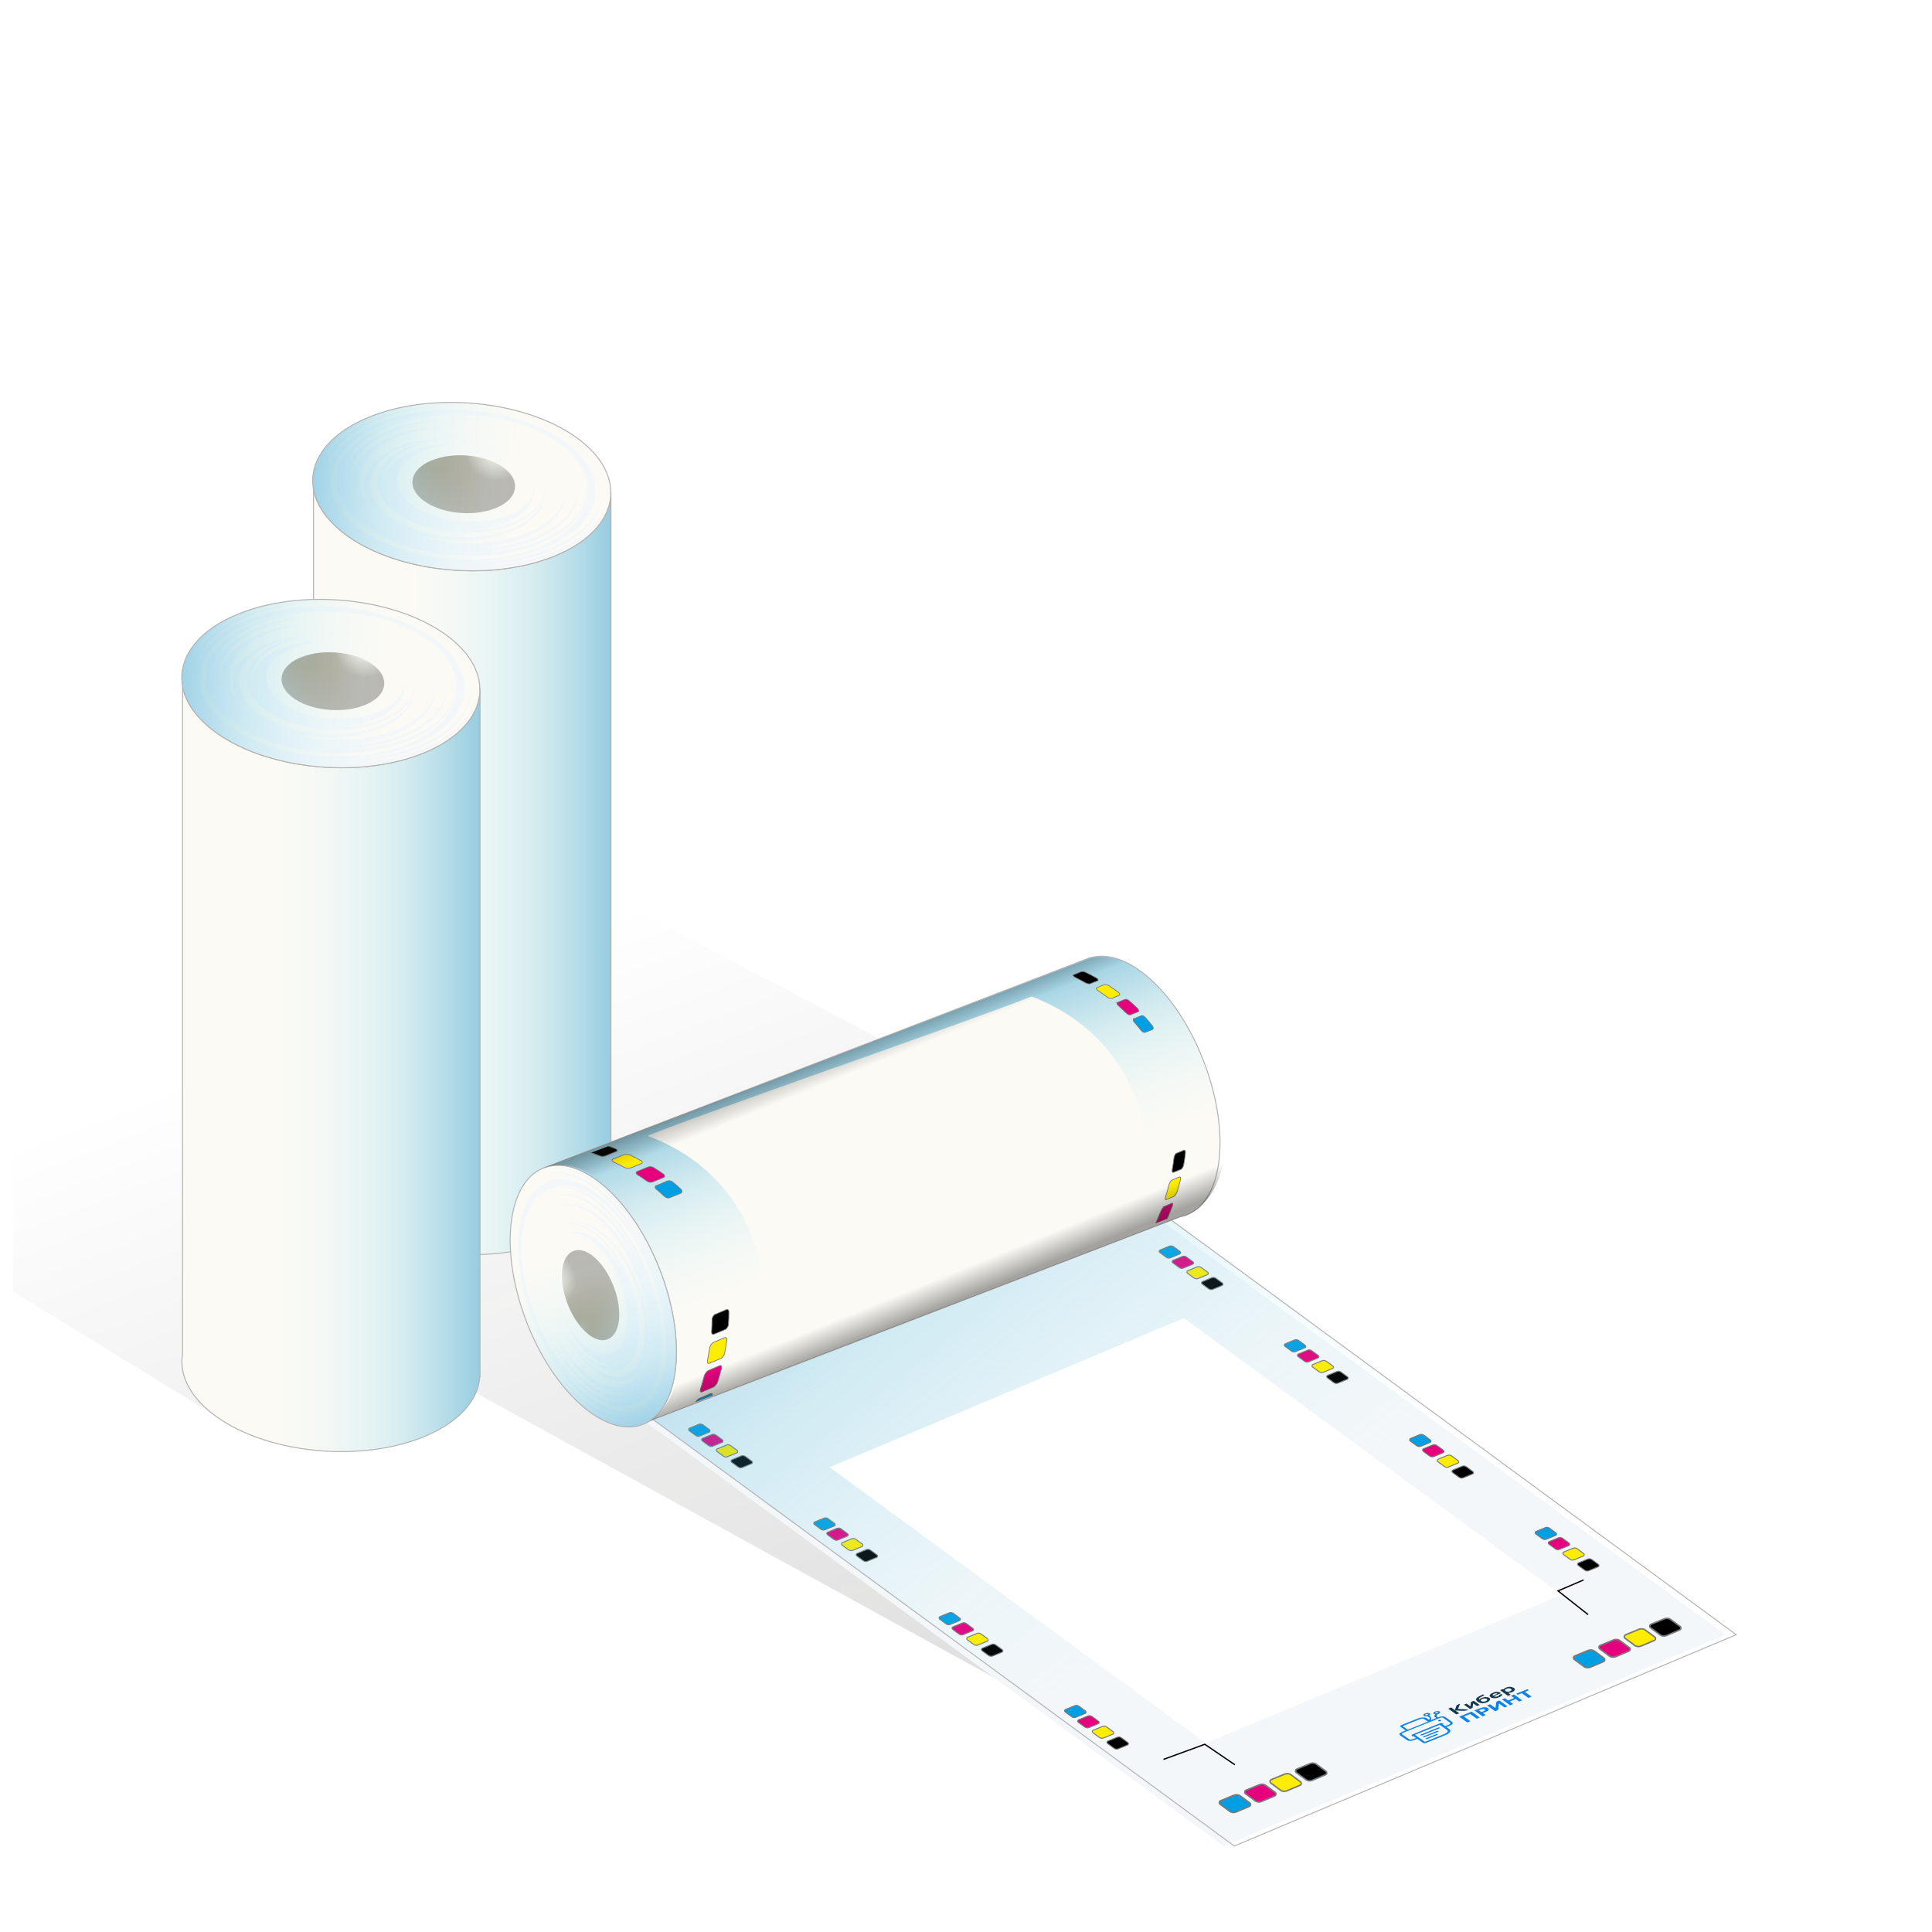 <?xml version="1.0" encoding="UTF-8"?>
<svg xmlns="http://www.w3.org/2000/svg" xmlns:xlink="http://www.w3.org/1999/xlink" viewBox="0 0 180 180">
  <defs>
    <style>
      .cls-1, .cls-2, .cls-3, .cls-4, .cls-5, .cls-6, .cls-7, .cls-8, .cls-9, .cls-10, .cls-11, .cls-12, .cls-13, .cls-14, .cls-15, .cls-16, .cls-17, .cls-18, .cls-19, .cls-20 {
        stroke-miterlimit: 10;
      }

      .cls-1, .cls-3, .cls-5, .cls-6, .cls-7, .cls-8, .cls-9, .cls-12, .cls-15, .cls-16, .cls-17, .cls-20 {
        stroke: #7a7a7a;
      }

      .cls-1, .cls-5, .cls-8 {
        fill: #e6007e;
      }

      .cls-1, .cls-15, .cls-16, .cls-20 {
        stroke-width: .07px;
      }

      .cls-21 {
        opacity: .27;
      }

      .cls-21, .cls-22, .cls-23 {
        fill: #fbfaf5;
      }

      .cls-21, .cls-22, .cls-24 {
        mix-blend-mode: multiply;
      }

      .cls-2 {
        fill: url(#_Безымянный_градиент_28-4);
      }

      .cls-2, .cls-4, .cls-10, .cls-11, .cls-13, .cls-18, .cls-19 {
        stroke: #b2b2b2;
        stroke-width: .09px;
      }

      .cls-25 {
        fill: #898989;
      }

      .cls-3, .cls-5, .cls-7, .cls-17 {
        stroke-width: .09px;
      }

      .cls-3, .cls-9, .cls-15 {
        fill: #ffed00;
      }

      .cls-4 {
        fill: url(#_Безымянный_градиент_28-7);
      }

      .cls-26 {
        fill: url(#_Безымянный_градиент_121-3);
      }

      .cls-6, .cls-7, .cls-20 {
        fill: #009fe3;
      }

      .cls-6, .cls-8, .cls-9, .cls-12 {
        stroke-width: .14px;
      }

      .cls-27 {
        fill: #fff;
      }

      .cls-28 {
        fill: url(#_Безымянный_градиент_42-2);
      }

      .cls-28, .cls-29, .cls-30 {
        opacity: .5;
      }

      .cls-31 {
        fill: #153950;
      }

      .cls-32 {
        fill: url(#_Безымянный_градиент_14);
      }

      .cls-22, .cls-24 {
        opacity: .37;
      }

      .cls-10 {
        fill: url(#_Безымянный_градиент_28-5);
      }

      .cls-33 {
        fill: #0e83e7;
      }

      .cls-34, .cls-14 {
        fill: none;
      }

      .cls-35 {
        clip-path: url(#clippath-1);
      }

      .cls-36 {
        fill: url(#_Безымянный_градиент_144);
      }

      .cls-11 {
        fill: url(#_Безымянный_градиент_28);
      }

      .cls-37 {
        isolation: isolate;
      }

      .cls-29 {
        fill: url(#_Безымянный_градиент_42);
      }

      .cls-38 {
        fill: #f4f7f9;
      }

      .cls-13 {
        fill: url(#_Безымянный_градиент_28-6);
      }

      .cls-39 {
        clip-path: url(#clippath-30);
      }

      .cls-14 {
        stroke: #000;
        stroke-width: .12px;
      }

      .cls-40 {
        clip-path: url(#clippath-2);
      }

      .cls-41 {
        clip-path: url(#clippath-29);
      }

      .cls-42 {
        fill: url(#_Безымянный_градиент_121);
      }

      .cls-18 {
        fill: url(#_Безымянный_градиент_28-3);
      }

      .cls-30 {
        fill: url(#_Безымянный_градиент_42-3);
      }

      .cls-19 {
        fill: url(#_Безымянный_градиент_28-2);
      }

      .cls-43 {
        clip-path: url(#clippath);
      }

      .cls-24 {
        fill: #806349;
      }

      .cls-44 {
        fill: url(#_Безымянный_градиент_121-2);
      }
    </style>
    <linearGradient id="_Безымянный_градиент_144" data-name="Безымянный градиент 144" x1="44.2" y1="89.89" x2="78.62" y2="179.45" gradientUnits="userSpaceOnUse">
      <stop offset="0" stop-color="#000" stop-opacity="0"/>
      <stop offset=".79" stop-color="#191917" stop-opacity=".13"/>
      <stop offset="1" stop-color="#000" stop-opacity=".15"/>
    </linearGradient>
    <linearGradient id="_Безымянный_градиент_28" data-name="Безымянный градиент 28" x1="29.14" y1="81.24" x2="56.91" y2="81.24" gradientUnits="userSpaceOnUse">
      <stop offset=".33" stop-color="#94eeff" stop-opacity="0"/>
      <stop offset=".48" stop-color="#7fdff6" stop-opacity=".06"/>
      <stop offset=".73" stop-color="#48b9de" stop-opacity=".2"/>
      <stop offset="1" stop-color="#0087bf" stop-opacity=".4"/>
    </linearGradient>
    <radialGradient id="_Безымянный_градиент_121" data-name="Безымянный градиент 121" cx="40.11" cy="41.52" fx="40.11" fy="41.52" r="9.03" gradientTransform="translate(39.28 -4.18) rotate(60.32) scale(1 .53)" gradientUnits="userSpaceOnUse">
      <stop offset="0" stop-color="#e0d5bd" stop-opacity=".1"/>
      <stop offset="0" stop-color="#ded1b5" stop-opacity=".11"/>
      <stop offset=".09" stop-color="#cfb87f" stop-opacity=".22"/>
      <stop offset=".17" stop-color="#c6a95e" stop-opacity=".28"/>
      <stop offset=".26" stop-color="#c4a554" stop-opacity=".3"/>
      <stop offset=".58" stop-color="#d0b578" stop-opacity=".23"/>
      <stop offset="1" stop-color="#e6d4bc" stop-opacity=".1"/>
    </radialGradient>
    <radialGradient id="_Безымянный_градиент_42" data-name="Безымянный градиент 42" cx="46.24" cy="41.84" fx="46.24" fy="41.84" r="2.92" gradientUnits="userSpaceOnUse">
      <stop offset="0" stop-color="#000" stop-opacity=".3"/>
      <stop offset=".13" stop-color="#020201" stop-opacity="0"/>
      <stop offset="1" stop-color="#000" stop-opacity=".5"/>
    </radialGradient>
    <linearGradient id="_Безымянный_градиент_28-2" data-name="Безымянный градиент 28" x1="57.76" y1="46.08" x2="27.63" y2="44.55" xlink:href="#_Безымянный_градиент_28"/>
    <linearGradient id="_Безымянный_градиент_28-3" data-name="Безымянный градиент 28" x1="16.94" y1="99.59" x2="44.71" y2="99.59" xlink:href="#_Безымянный_градиент_28"/>
    <radialGradient id="_Безымянный_градиент_121-2" data-name="Безымянный градиент 121" cx="27.92" cy="59.87" fx="27.92" fy="59.87" r="9.03" gradientTransform="translate(41.53 19.98) rotate(60.32) scale(1 .53)" xlink:href="#_Безымянный_градиент_121"/>
    <radialGradient id="_Безымянный_градиент_42-2" data-name="Безымянный градиент 42" cx="34.04" cy="60.18" fx="34.04" fy="60.18" r="2.92" xlink:href="#_Безымянный_градиент_42"/>
    <linearGradient id="_Безымянный_градиент_28-4" data-name="Безымянный градиент 28" x1="45.56" y1="64.43" x2="15.43" y2="62.9" xlink:href="#_Безымянный_градиент_28"/>
    <linearGradient id="_Безымянный_градиент_28-5" data-name="Безымянный градиент 28" x1="135.4" y1="173.03" x2="75.5" y2="96.87" xlink:href="#_Безымянный_градиент_28"/>
    <clipPath id="clippath">
      <polygon class="cls-34" points="145.55 148.65 111.42 162.82 76.36 137.09 110.31 122.8 145.55 148.65"/>
    </clipPath>
    <clipPath id="clippath-1">
      <polygon class="cls-34" points="112.94 164.06 73.26 135.5 108.43 120.84 148.11 149.4 112.94 164.06"/>
    </clipPath>
    <linearGradient id="_Безымянный_градиент_28-6" data-name="Безымянный градиент 28" x1="77.7" y1="105.9" x2="103.33" y2="105.9" gradientTransform="translate(28.27 228.06) rotate(-113.22) scale(1 .92) skewX(-2)" xlink:href="#_Безымянный_градиент_28"/>
    <radialGradient id="_Безымянный_градиент_121-3" data-name="Безымянный градиент 121" cx="87.82" cy="69.24" fx="87.82" fy="69.24" r="8.34" gradientTransform="translate(-23.38 166.49) rotate(-53.33) scale(.93 .53) skewX(-1.61)" xlink:href="#_Безымянный_градиент_121"/>
    <radialGradient id="_Безымянный_градиент_42-3" data-name="Безымянный градиент 42" cx="93.47" cy="69.53" fx="93.47" fy="69.53" r="2.69" gradientTransform="translate(28.27 228.06) rotate(-113.22) scale(1 .92) skewX(-2)" xlink:href="#_Безымянный_градиент_42"/>
    <linearGradient id="_Безымянный_градиент_28-7" data-name="Безымянный градиент 28" x1="104.11" y1="73.45" x2="76.3" y2="72.03" gradientTransform="translate(28.27 228.06) rotate(-113.22) scale(1 .92) skewX(-2)" xlink:href="#_Безымянный_градиент_28"/>
    <clipPath id="clippath-2">
      <path class="cls-34" d="M51.63,108.7c1.92-.7,4.33.24,6.57,2.85,3.81,4.46,5.71,12.2,4.22,17.3-.52,1.76-1.36,2.98-2.41,3.64l49.97-19.42c1.52-.28,1.75-.91,2.33-3.21,1.21-4.83.04-13.03-3.69-17.3-2.08-2.38-4.54-3.48-6.27-3.01l-.41.15-50.3,18.99Z"/>
    </clipPath>
    <clipPath id="clippath-3">
      <path class="cls-34" d="M80.57,97.42c4.92-1.97,9.64-3.85,14.16-5.64,9.3,3.35,13.76,13.36,9.8,22.67-4.52,1.92-9.26,3.93-14.23,6.06,4.14-9.77-.18-19.77-9.73-23.09Z"/>
    </clipPath>
    <clipPath id="clippath-4">
      <path class="cls-34" d="M93.47,91.31c10.94,3.11,15.96,14.86,10.36,25.14-4.65,1.97-9.54,4.05-14.68,6.24,5.72-10.83.89-22.46-10.32-25.53,5.09-2.04,9.96-3.99,14.64-5.85Z"/>
    </clipPath>
    <clipPath id="clippath-9">
      <path class="cls-34" d="M80.57,97.42c4.92-1.97,9.64-3.85,14.16-5.64,9.3,3.35,13.76,13.36,9.8,22.67-4.52,1.92-9.26,3.93-14.23,6.06,4.14-9.77-.18-19.77-9.73-23.09Z"/>
    </clipPath>
    <clipPath id="clippath-10">
      <path class="cls-34" d="M93.47,91.31c10.94,3.11,15.96,14.86,10.36,25.14-4.65,1.97-9.54,4.05-14.68,6.24,5.72-10.83.89-22.46-10.32-25.53,5.09-2.04,9.96-3.99,14.64-5.85Z"/>
    </clipPath>
    <clipPath id="clippath-15">
      <path class="cls-34" d="M80.57,97.42c4.92-1.97,9.64-3.85,14.16-5.64,9.3,3.35,13.76,13.36,9.8,22.67-4.52,1.92-9.26,3.93-14.23,6.06,4.14-9.77-.18-19.77-9.73-23.09Z"/>
    </clipPath>
    <clipPath id="clippath-16">
      <path class="cls-34" d="M93.47,91.31c10.94,3.11,15.96,14.86,10.36,25.14-4.65,1.97-9.54,4.05-14.68,6.24,5.72-10.83.89-22.46-10.32-25.53,5.09-2.04,9.96-3.99,14.64-5.85Z"/>
    </clipPath>
    <clipPath id="clippath-21">
      <path class="cls-34" d="M80.57,97.42c4.92-1.97,9.64-3.85,14.16-5.64,9.3,3.35,13.76,13.36,9.8,22.67-4.52,1.92-9.26,3.93-14.23,6.06,4.14-9.77-.18-19.77-9.73-23.09Z"/>
    </clipPath>
    <clipPath id="clippath-22">
      <path class="cls-34" d="M93.47,91.31c10.94,3.11,15.96,14.86,10.36,25.14-4.65,1.97-9.54,4.05-14.68,6.24,5.72-10.83.89-22.46-10.32-25.53,5.09-2.04,9.96-3.99,14.64-5.85Z"/>
    </clipPath>
    <clipPath id="clippath-27">
      <path class="cls-34" d="M60.34,105.83c5.8-2.34,30.62-10.92,35.76-12.99,9.24,3.46,13.29,13.34,9.19,22.95-5.2,2.23-30.25,11.42-36.19,13.98,4.63-10.33.85-20.39-8.75-23.95Z"/>
    </clipPath>
    <clipPath id="clippath-29">
      <path class="cls-23" d="M60.34,105.83c5.8-2.34,30.62-10.92,35.76-12.99,9.24,3.46,13.29,13.34,9.19,22.95-5.2,2.23-30.25,11.42-36.19,13.98,4.63-10.33.85-20.39-8.75-23.95Z"/>
    </clipPath>
    <clipPath id="clippath-30">
      <path class="cls-23" d="M75.69,98.63c11.12,3.28,15.6,15.05,9.59,25.97-5.52,2.36-11.34,4.86-17.49,7.5,6.25-11.53,2.04-23.18-9.27-26.54,5.99-2.43,11.71-4.74,17.17-6.93Z"/>
    </clipPath>
    <clipPath id="clippath-31">
      <path class="cls-34" d="M60.34,105.83c5.8-2.34,30.62-10.92,35.76-12.99,9.24,3.46,13.29,13.34,9.19,22.95-5.2,2.23-30.25,11.42-36.19,13.98,4.63-10.33.85-20.39-8.75-23.95Z"/>
    </clipPath>
    <linearGradient id="_Безымянный_градиент_14" data-name="Безымянный градиент 14" x1="79" y1="97.64" x2="88.64" y2="121.39" gradientUnits="userSpaceOnUse">
      <stop offset="0" stop-color="#1d1d1b" stop-opacity=".3"/>
      <stop offset=".09" stop-color="#1d1d1b" stop-opacity="0"/>
      <stop offset=".9" stop-color="#1d1d1b" stop-opacity="0"/>
      <stop offset="1" stop-color="#1d1d1b" stop-opacity=".4"/>
    </linearGradient>
  </defs>
  <g class="cls-37">
    <g id="_Слой_2" data-name="Слой_2">
      <g id="_Слой_1-2" data-name="Слой_1">
        <g>
          <rect class="cls-27" width="180" height="180"/>
          <polygon class="cls-36" points=".61 37.23 1.23 120.34 21.66 132.87 38.46 126.55 113.98 168.04 48.57 119.17 106.5 109.74 56.43 83.31 .61 37.23"/>
          <g>
            <path class="cls-23" d="M56.91,45.88c0,2.37-27.45,1.11-27.71-.28v62.15c-.32,1.87.56,3.86,2.76,5.58,4.64,3.63,13.36,4.64,19.47,2.27,3.42-1.33,5.29-3.43,5.46-5.66h.02s0-64.06,0-64.06Z"/>
            <path class="cls-11" d="M56.91,45.88c0,2.37-1.89,4.62-5.48,6.02-6.1,2.37-14.82,1.35-19.46-2.27-1.59-1.25-2.5-2.64-2.76-4.02v62.15c-.32,1.87.56,3.86,2.76,5.58,4.64,3.63,13.36,4.64,19.47,2.27,3.42-1.33,5.29-3.43,5.46-5.66h.02s0-64.06,0-64.06Z"/>
            <path class="cls-25" d="M56.91,45.75v.14c0,2.37-1.89,4.62-5.48,6.02-6.1,2.37-14.82,1.35-19.46-2.27-1.59-1.25-2.5-2.64-2.76-4.02v-.72l27.7.86h0Z"/>
            <path class="cls-23" d="M56.91,45.88c0,2.37-1.89,4.62-5.48,6.02-6.1,2.37-14.82,1.35-19.46-2.27-1.59-1.25-2.5-2.64-2.76-4.02-.49-2.65,1.4-5.28,5.4-6.84,6.1-2.37,14.82-1.35,19.46,2.27,1.86,1.45,2.79,3.1,2.83,4.71,0,.04,0,.09,0,.14Z"/>
            <path class="cls-38" d="M56.71,45.82c0,2.35-1.88,4.59-5.44,5.98-6.06,2.35-14.72,1.34-19.32-2.26-1.58-1.24-2.48-2.62-2.74-3.99-.49-2.63,1.39-5.24,5.37-6.79,6.06-2.36,14.72-1.34,19.32,2.25,1.84,1.44,2.77,3.08,2.81,4.68,0,.04,0,.09,0,.13Z"/>
            <path class="cls-23" d="M56.71,45.63c0,2.3-1.84,4.48-5.32,5.84-5.92,2.3-14.38,1.31-18.88-2.21-1.54-1.21-2.43-2.56-2.68-3.9-.48-2.57,1.35-5.12,5.24-6.63,5.92-2.3,14.38-1.31,18.88,2.2,1.8,1.41,2.71,3.01,2.75,4.57,0,.04,0,.09,0,.13Z"/>
            <path class="cls-38" d="M56.17,45.77c0,2.25-1.8,4.39-5.21,5.72-5.8,2.25-14.09,1.29-18.5-2.16-1.51-1.19-2.38-2.51-2.62-3.82-.47-2.52,1.33-5.02,5.14-6.5,5.8-2.26,14.09-1.29,18.5,2.16,1.76,1.38,2.65,2.95,2.69,4.48,0,.04,0,.09,0,.13Z"/>
            <path class="cls-23" d="M56.17,45.56c0,2.19-1.75,4.28-5.07,5.57-5.65,2.19-13.72,1.25-18.01-2.1-1.47-1.15-2.32-2.44-2.55-3.72-.46-2.45,1.29-4.89,5-6.33,5.65-2.2,13.72-1.25,18.01,2.1,1.72,1.34,2.58,2.87,2.62,4.36,0,.04,0,.09,0,.13Z"/>
            <path class="cls-38" d="M55.48,45.74c0,2.13-1.7,4.16-4.94,5.42-5.5,2.13-13.35,1.22-17.52-2.05-1.43-1.12-2.25-2.37-2.49-3.62-.44-2.39,1.26-4.75,4.87-6.16,5.5-2.14,13.35-1.22,17.52,2.04,1.67,1.31,2.51,2.8,2.55,4.24,0,.04,0,.08,0,.12Z"/>
            <path class="cls-23" d="M54.71,45.85c0,2.04-1.63,3.98-4.72,5.19-5.26,2.04-12.77,1.17-16.77-1.96-1.37-1.08-2.16-2.27-2.38-3.46-.42-2.28,1.2-4.55,4.66-5.89,5.26-2.04,12.77-1.17,16.77,1.95,1.6,1.25,2.4,2.67,2.44,4.06,0,.04,0,.08,0,.12Z"/>
            <path class="cls-38" d="M54.71,45.67c0,1.99-1.59,3.89-4.61,5.06-5.13,1.99-12.46,1.14-16.36-1.91-1.34-1.05-2.1-2.22-2.32-3.38-.41-2.23,1.17-4.44,4.54-5.74,5.13-1.99,12.46-1.14,16.36,1.91,1.56,1.22,2.35,2.61,2.38,3.96,0,.04,0,.08,0,.11Z"/>
            <path class="cls-23" d="M54.71,45.48c0,1.94-1.55,3.78-4.48,4.92-4.99,1.94-12.12,1.11-15.92-1.86-1.3-1.02-2.05-2.16-2.26-3.29-.4-2.17,1.14-4.32,4.42-5.59,4.99-1.94,12.12-1.11,15.92,1.86,1.52,1.19,2.28,2.54,2.32,3.85,0,.04,0,.08,0,.11Z"/>
            <path class="cls-38" d="M53.85,45.71c0,1.86-1.49,3.64-4.31,4.74-4.8,1.86-11.66,1.06-15.31-1.79-1.25-.98-1.97-2.08-2.17-3.16-.39-2.08,1.1-4.15,4.25-5.38,4.8-1.87,11.66-1.06,15.31,1.78,1.46,1.14,2.2,2.44,2.23,3.71,0,.03,0,.07,0,.11Z"/>
            <path class="cls-23" d="M53.85,45.51c0,1.81-1.44,3.53-4.18,4.59-4.66,1.81-11.3,1.03-14.84-1.73-1.21-.95-1.91-2.01-2.11-3.07-.38-2.02,1.06-4.03,4.12-5.21,4.66-1.81,11.3-1.03,14.84,1.73,1.42,1.11,2.13,2.37,2.16,3.59,0,.03,0,.07,0,.1Z"/>
            <path class="cls-38" d="M52.77,45.79c0,1.71-1.37,3.35-3.97,4.36-4.42,1.71-10.73.98-14.09-1.65-1.15-.9-1.81-1.91-2-2.91-.36-1.92,1.01-3.82,3.91-4.95,4.42-1.72,10.73-.98,14.09,1.64,1.34,1.05,2.02,2.25,2.05,3.41,0,.03,0,.07,0,.1Z"/>
            <path class="cls-23" d="M52.77,45.53c0,1.64-1.31,3.2-3.8,4.17-4.23,1.64-10.27.94-13.48-1.58-1.1-.86-1.73-1.83-1.91-2.79-.34-1.84.97-3.66,3.74-4.74,4.23-1.64,10.27-.94,13.48,1.57,1.29,1.01,1.93,2.15,1.96,3.26,0,.03,0,.06,0,.09Z"/>
            <path class="cls-38" d="M50.75,45.95c0,1.44-1.15,2.81-3.33,3.65-3.71,1.44-9,.82-11.81-1.38-.97-.76-1.52-1.6-1.68-2.44-.3-1.61.85-3.21,3.28-4.15,3.71-1.44,9-.82,11.81,1.38,1.13.88,1.69,1.88,1.72,2.86,0,.03,0,.06,0,.08Z"/>
            <path class="cls-23" d="M50.75,45.78c0,1.39-1.11,2.71-3.22,3.53-3.58,1.39-8.7.79-11.42-1.34-.93-.73-1.47-1.55-1.62-2.36-.29-1.56.82-3.1,3.17-4.01,3.58-1.39,8.7-.79,11.42,1.33,1.09.85,1.64,1.82,1.66,2.76,0,.03,0,.05,0,.08Z"/>
            <path class="cls-38" d="M50.75,45.56c0,1.33-1.06,2.59-3.08,3.38-3.42,1.33-8.31.76-10.92-1.28-.89-.7-1.4-1.48-1.55-2.26-.28-1.49.78-2.96,3.03-3.83,3.42-1.33,8.31-.76,10.92,1.27,1.04.81,1.57,1.74,1.59,2.64,0,.02,0,.05,0,.08Z"/>
            <path class="cls-23" d="M50.75,45.41c0,1.28-1.03,2.51-2.98,3.27-3.31,1.28-8.04.73-10.56-1.23-.86-.68-1.36-1.43-1.5-2.18-.27-1.44.76-2.87,2.93-3.71,3.31-1.29,8.04-.73,10.56,1.23,1.01.79,1.51,1.68,1.54,2.56,0,.02,0,.05,0,.07Z"/>
            <path class="cls-38" d="M49.81,45.66c0,1.2-.96,2.35-2.79,3.06-3.11,1.2-7.54.69-9.91-1.16-.81-.64-1.27-1.34-1.4-2.05-.25-1.35.71-2.69,2.75-3.48,3.11-1.21,7.54-.69,9.91,1.15.94.74,1.42,1.58,1.44,2.4,0,.02,0,.05,0,.07Z"/>
            <path class="cls-23" d="M49.81,45.26c0,1.09-.87,2.13-2.53,2.78-2.82,1.09-6.84.62-8.98-1.05-.73-.58-1.15-1.22-1.27-1.86-.23-1.22.64-2.44,2.49-3.15,2.82-1.09,6.84-.62,8.98,1.05.86.67,1.29,1.43,1.31,2.17,0,.02,0,.04,0,.06Z"/>
            <path class="cls-42" d="M47.99,45.3c0,.82-.65,1.59-1.89,2.07-2.1.82-5.1.47-6.7-.78-.55-.43-.86-.91-.95-1.38-.17-.91.48-1.82,1.86-2.35,2.1-.82,5.1-.47,6.7.78.64.5.96,1.07.98,1.62,0,.01,0,.03,0,.05Z"/>
            <path class="cls-29" d="M47.99,45.3c0,.82-.65,1.59-1.89,2.07-2.1.82-5.1.47-6.7-.78-.55-.43-.86-.91-.95-1.38-.17-.91.48-1.82,1.86-2.35,2.1-.82,5.1-.47,6.7.78.64.5.96,1.07.98,1.62,0,.01,0,.03,0,.05Z"/>
            <path class="cls-19" d="M56.91,45.88c0,2.37-1.89,4.62-5.48,6.02-6.1,2.37-14.82,1.35-19.46-2.27-1.59-1.25-2.5-2.64-2.76-4.02-.49-2.65,1.4-5.28,5.4-6.84,6.1-2.37,14.82-1.35,19.46,2.27,1.86,1.45,2.79,3.1,2.83,4.71,0,.04,0,.09,0,.14Z"/>
          </g>
          <g>
            <path class="cls-23" d="M44.71,64.23c0,2.37-27.45,1.11-27.71-.28v62.15c-.32,1.87.56,3.86,2.76,5.58,4.64,3.63,13.36,4.64,19.47,2.27,3.42-1.33,5.29-3.43,5.46-5.66h.02s0-64.06,0-64.06Z"/>
            <path class="cls-18" d="M44.71,64.23c0,2.37-1.89,4.62-5.48,6.02-6.1,2.37-14.82,1.35-19.46-2.27-1.59-1.25-2.5-2.64-2.76-4.02v62.15c-.32,1.87.56,3.86,2.76,5.58,4.64,3.63,13.36,4.64,19.47,2.27,3.42-1.33,5.29-3.43,5.46-5.66h.02s0-64.06,0-64.06Z"/>
            <path class="cls-25" d="M44.71,64.09v.14c0,2.37-1.89,4.62-5.48,6.02-6.1,2.37-14.82,1.35-19.46-2.27-1.59-1.25-2.5-2.64-2.76-4.02v-.72l27.7.86h0Z"/>
            <path class="cls-23" d="M44.71,64.23c0,2.37-1.89,4.62-5.48,6.02-6.1,2.37-14.82,1.35-19.46-2.27-1.59-1.25-2.5-2.64-2.76-4.02-.49-2.65,1.4-5.28,5.4-6.84,6.1-2.37,14.82-1.35,19.46,2.27,1.86,1.45,2.79,3.1,2.83,4.71,0,.04,0,.09,0,.14Z"/>
            <path class="cls-38" d="M44.52,64.17c0,2.35-1.88,4.59-5.44,5.98-6.06,2.35-14.72,1.34-19.32-2.26-1.58-1.24-2.48-2.62-2.74-3.99-.49-2.63,1.39-5.24,5.37-6.79,6.06-2.36,14.72-1.34,19.32,2.25,1.84,1.44,2.77,3.08,2.81,4.68,0,.04,0,.09,0,.13Z"/>
            <path class="cls-23" d="M44.52,63.98c0,2.3-1.84,4.48-5.32,5.84-5.92,2.3-14.38,1.31-18.88-2.21-1.54-1.21-2.43-2.56-2.68-3.9-.48-2.57,1.35-5.12,5.24-6.63,5.92-2.3,14.38-1.31,18.88,2.2,1.8,1.41,2.71,3.01,2.75,4.57,0,.04,0,.09,0,.13Z"/>
            <path class="cls-38" d="M43.97,64.12c0,2.25-1.8,4.39-5.21,5.72-5.8,2.25-14.09,1.29-18.5-2.16-1.51-1.19-2.38-2.51-2.62-3.82-.47-2.52,1.33-5.02,5.14-6.5,5.8-2.26,14.09-1.29,18.5,2.16,1.76,1.38,2.65,2.95,2.69,4.48,0,.04,0,.09,0,.13Z"/>
            <path class="cls-23" d="M43.97,63.91c0,2.19-1.75,4.28-5.07,5.57-5.65,2.19-13.72,1.25-18.01-2.1-1.47-1.15-2.32-2.44-2.55-3.72-.46-2.45,1.29-4.89,5-6.33,5.65-2.2,13.72-1.25,18.01,2.1,1.72,1.34,2.58,2.87,2.62,4.36,0,.04,0,.09,0,.13Z"/>
            <path class="cls-38" d="M43.28,64.09c0,2.13-1.7,4.16-4.94,5.42-5.5,2.13-13.35,1.22-17.52-2.05-1.43-1.12-2.25-2.37-2.49-3.62-.44-2.39,1.26-4.75,4.87-6.16,5.5-2.14,13.35-1.22,17.52,2.04,1.67,1.31,2.51,2.8,2.55,4.24,0,.04,0,.08,0,.12Z"/>
            <path class="cls-23" d="M42.51,64.2c0,2.04-1.63,3.98-4.72,5.19-5.26,2.04-12.77,1.17-16.77-1.96-1.37-1.08-2.16-2.27-2.38-3.46-.42-2.28,1.2-4.55,4.66-5.89,5.26-2.04,12.77-1.17,16.77,1.95,1.6,1.25,2.4,2.67,2.44,4.06,0,.04,0,.08,0,.12Z"/>
            <path class="cls-38" d="M42.51,64.02c0,1.99-1.59,3.89-4.61,5.06-5.13,1.99-12.46,1.14-16.36-1.91-1.34-1.05-2.1-2.22-2.32-3.38-.41-2.23,1.17-4.44,4.54-5.74,5.13-1.99,12.46-1.14,16.36,1.91,1.56,1.22,2.35,2.61,2.38,3.96,0,.04,0,.08,0,.11Z"/>
            <path class="cls-23" d="M42.51,63.83c0,1.94-1.55,3.78-4.48,4.92-4.99,1.94-12.12,1.11-15.92-1.86-1.3-1.02-2.05-2.16-2.26-3.29-.4-2.17,1.14-4.32,4.42-5.59,4.99-1.94,12.12-1.11,15.92,1.86,1.52,1.19,2.28,2.54,2.32,3.85,0,.04,0,.08,0,.11Z"/>
            <path class="cls-38" d="M41.65,64.06c0,1.86-1.49,3.64-4.31,4.74-4.8,1.86-11.66,1.06-15.31-1.79-1.25-.98-1.97-2.08-2.17-3.16-.39-2.08,1.1-4.15,4.25-5.38,4.8-1.87,11.66-1.06,15.31,1.78,1.46,1.14,2.2,2.44,2.23,3.71,0,.03,0,.07,0,.11Z"/>
            <path class="cls-23" d="M41.65,63.85c0,1.81-1.44,3.53-4.18,4.59-4.66,1.81-11.3,1.03-14.84-1.73-1.21-.95-1.91-2.01-2.11-3.07-.38-2.02,1.06-4.03,4.12-5.21,4.66-1.81,11.3-1.03,14.84,1.73,1.42,1.11,2.13,2.37,2.16,3.59,0,.03,0,.07,0,.1Z"/>
            <path class="cls-38" d="M40.57,64.14c0,1.71-1.37,3.35-3.97,4.36-4.42,1.71-10.73.98-14.09-1.65-1.15-.9-1.81-1.91-2-2.91-.36-1.92,1.01-3.82,3.91-4.95,4.42-1.72,10.73-.98,14.09,1.64,1.34,1.05,2.02,2.25,2.05,3.41,0,.03,0,.07,0,.1Z"/>
            <path class="cls-23" d="M40.57,63.88c0,1.64-1.31,3.2-3.8,4.17-4.23,1.64-10.27.94-13.48-1.58-1.1-.86-1.73-1.83-1.91-2.79-.34-1.84.97-3.66,3.74-4.74,4.23-1.64,10.27-.94,13.48,1.57,1.29,1.01,1.93,2.15,1.96,3.26,0,.03,0,.06,0,.09Z"/>
            <path class="cls-38" d="M38.55,64.3c0,1.44-1.15,2.81-3.33,3.65-3.71,1.44-9,.82-11.81-1.38-.97-.76-1.52-1.6-1.68-2.44-.3-1.61.85-3.21,3.28-4.15,3.71-1.44,9-.82,11.81,1.38,1.13.88,1.69,1.88,1.72,2.86,0,.03,0,.06,0,.08Z"/>
            <path class="cls-23" d="M38.55,64.13c0,1.39-1.11,2.71-3.22,3.53-3.58,1.39-8.7.79-11.42-1.34-.93-.73-1.47-1.55-1.62-2.36-.29-1.56.82-3.1,3.17-4.01,3.58-1.39,8.7-.79,11.42,1.33,1.09.85,1.64,1.82,1.66,2.76,0,.03,0,.05,0,.08Z"/>
            <path class="cls-38" d="M38.55,63.91c0,1.33-1.06,2.59-3.08,3.38-3.42,1.33-8.31.76-10.92-1.28-.89-.7-1.4-1.48-1.55-2.26-.28-1.49.78-2.96,3.03-3.83,3.42-1.33,8.31-.76,10.92,1.27,1.04.81,1.57,1.74,1.59,2.64,0,.02,0,.05,0,.08Z"/>
            <path class="cls-23" d="M38.55,63.76c0,1.28-1.03,2.51-2.98,3.27-3.31,1.28-8.04.73-10.56-1.23-.86-.68-1.36-1.43-1.5-2.18-.27-1.44.76-2.87,2.93-3.71,3.31-1.29,8.04-.73,10.56,1.23,1.01.79,1.51,1.68,1.54,2.56,0,.02,0,.05,0,.07Z"/>
            <path class="cls-38" d="M37.62,64c0,1.2-.96,2.35-2.79,3.06-3.11,1.2-7.54.69-9.91-1.16-.81-.64-1.27-1.34-1.4-2.05-.25-1.35.71-2.69,2.75-3.48,3.11-1.21,7.54-.69,9.91,1.15.94.74,1.42,1.58,1.44,2.4,0,.02,0,.05,0,.07Z"/>
            <path class="cls-23" d="M37.62,63.61c0,1.09-.87,2.13-2.53,2.78-2.82,1.09-6.84.62-8.98-1.05-.73-.58-1.15-1.22-1.27-1.86-.23-1.22.64-2.44,2.49-3.15,2.82-1.09,6.84-.62,8.98,1.05.86.67,1.29,1.43,1.31,2.17,0,.02,0,.04,0,.06Z"/>
            <path class="cls-44" d="M35.8,63.65c0,.82-.65,1.59-1.89,2.07-2.1.82-5.1.47-6.7-.78-.55-.43-.86-.91-.95-1.38-.17-.91.48-1.82,1.86-2.35,2.1-.82,5.1-.47,6.7.78.64.5.96,1.07.98,1.62,0,.01,0,.03,0,.05Z"/>
            <path class="cls-28" d="M35.8,63.65c0,.82-.65,1.59-1.89,2.07-2.1.82-5.1.47-6.7-.78-.55-.43-.86-.91-.95-1.38-.17-.91.48-1.82,1.86-2.35,2.1-.82,5.1-.47,6.7.78.64.5.96,1.07.98,1.62,0,.01,0,.03,0,.05Z"/>
            <path class="cls-2" d="M44.71,64.23c0,2.37-1.89,4.62-5.48,6.02-6.1,2.37-14.82,1.35-19.46-2.27-1.59-1.25-2.5-2.64-2.76-4.02-.49-2.65,1.4-5.28,5.4-6.84,6.1-2.37,14.82-1.35,19.46,2.27,1.86,1.45,2.79,3.1,2.83,4.71,0,.04,0,.09,0,.14Z"/>
          </g>
          <polygon class="cls-38" points="114 171.99 59.4 131.93 106.17 112.24 160.76 152.3 114 171.99"/>
          <g>
            <path class="cls-12" d="M156.49,151.86l-1.23.52c-.2.08-.43.06-.6-.07l-.88-.65c-.12-.09-.1-.27.04-.33l1.24-.51c.2-.08.43-.06.6.07l.87.64c.12.09.1.27-.04.33Z"/>
            <path class="cls-9" d="M154.12,152.84l-1.23.52c-.2.08-.43.06-.6-.07l-.88-.65c-.12-.09-.1-.27.04-.33l1.24-.51c.2-.08.43-.06.6.07l.87.64c.12.09.1.27-.04.33Z"/>
            <path class="cls-8" d="M151.76,153.83l-1.23.52c-.2.08-.43.06-.6-.07l-.88-.65c-.12-.09-.1-.27.04-.33l1.24-.51c.2-.08.43-.06.6.07l.87.64c.12.09.1.27-.04.33Z"/>
            <path class="cls-6" d="M149.39,154.81l-1.23.52c-.2.08-.43.06-.6-.07l-.88-.65c-.12-.09-.1-.27.04-.33l1.24-.51c.2-.08.43-.06.6.07l.87.64c.12.09.1.27-.04.33Z"/>
          </g>
          <g>
            <path class="cls-12" d="M123.49,165.35l-1.23.52c-.2.08-.43.06-.6-.07l-.88-.65c-.12-.09-.1-.27.04-.33l1.24-.51c.2-.08.43-.06.6.07l.87.64c.12.09.1.27-.04.33Z"/>
            <path class="cls-9" d="M121.12,166.33l-1.23.52c-.2.08-.43.06-.6-.07l-.88-.65c-.12-.09-.1-.27.04-.33l1.24-.51c.2-.08.43-.06.6.07l.87.64c.12.09.1.27-.04.33Z"/>
            <path class="cls-8" d="M118.76,167.32l-1.23.52c-.2.08-.43.06-.6-.07l-.88-.65c-.12-.09-.1-.27.04-.33l1.24-.51c.2-.08.43-.06.6.07l.87.64c.12.09.1.27-.04.33Z"/>
            <path class="cls-6" d="M116.39,168.3l-1.23.52c-.2.08-.43.06-.6-.07l-.88-.65c-.12-.09-.1-.27.04-.33l1.24-.51c.2-.08.43-.06.6.07l.87.64c.12.09.1.27-.04.33Z"/>
          </g>
          <g>
            <path class="cls-17" d="M70.01,136.37l-.84.35c-.14.06-.29.04-.41-.05l-.6-.44c-.08-.06-.07-.19.03-.23l.85-.35c.14-.06.29-.04.41.05l.6.44c.08.06.07.19-.03.23Z"/>
            <path class="cls-3" d="M68.64,135.36l-.84.35c-.14.06-.29.04-.41-.05l-.6-.44c-.08-.06-.07-.19.03-.23l.85-.35c.14-.06.29-.04.41.05l.6.44c.08.06.07.19-.03.23Z"/>
            <path class="cls-5" d="M67.27,134.38l-.84.35c-.14.06-.29.04-.41-.05l-.6-.44c-.08-.06-.07-.19.03-.23l.85-.35c.14-.06.29-.04.41.05l.6.44c.08.06.07.19-.03.23Z"/>
            <path class="cls-7" d="M66.06,133.43l-.84.35c-.14.06-.29.04-.41-.05l-.6-.44c-.08-.06-.07-.19.03-.23l.85-.35c.14-.06.29-.04.41.05l.6.44c.08.06.07.19-.03.23Z"/>
          </g>
          <g>
            <path class="cls-17" d="M81.67,145.1l-.84.35c-.14.06-.29.04-.41-.05l-.6-.44c-.08-.06-.07-.19.03-.23l.85-.35c.14-.06.29-.04.41.05l.6.44c.08.06.07.19-.03.23Z"/>
            <path class="cls-3" d="M80.3,144.09l-.84.35c-.14.06-.29.04-.41-.05l-.6-.44c-.08-.06-.07-.19.03-.23l.85-.35c.14-.06.29-.04.41.05l.6.44c.08.06.07.19-.03.23Z"/>
            <path class="cls-5" d="M78.93,143.12l-.84.35c-.14.06-.29.04-.41-.05l-.6-.44c-.08-.06-.07-.19.03-.23l.85-.35c.14-.06.29-.04.41.05l.6.44c.08.06.07.19-.03.23Z"/>
            <path class="cls-7" d="M77.72,142.17l-.84.35c-.14.06-.29.04-.41-.05l-.6-.44c-.08-.06-.07-.19.03-.23l.85-.35c.14-.06.29-.04.41.05l.6.44c.08.06.07.19-.03.23Z"/>
          </g>
          <g>
            <path class="cls-17" d="M93.34,153.93l-.84.35c-.14.06-.29.04-.41-.05l-.6-.44c-.08-.06-.07-.19.03-.23l.85-.35c.14-.06.29-.04.41.05l.6.44c.08.06.07.19-.03.23Z"/>
            <path class="cls-3" d="M91.97,152.91l-.84.35c-.14.06-.29.04-.41-.05l-.6-.44c-.08-.06-.07-.19.03-.23l.85-.35c.14-.06.29-.04.41.05l.6.44c.08.06.07.19-.03.23Z"/>
            <path class="cls-5" d="M90.6,151.94l-.84.35c-.14.06-.29.04-.41-.05l-.6-.44c-.08-.06-.07-.19.03-.23l.85-.35c.14-.06.29-.04.41.05l.6.44c.08.06.07.19-.03.23Z"/>
            <path class="cls-7" d="M89.39,150.99l-.84.35c-.14.06-.29.04-.41-.05l-.6-.44c-.08-.06-.07-.19.03-.23l.85-.35c.14-.06.29-.04.41.05l.6.44c.08.06.07.19-.03.23Z"/>
          </g>
          <g>
            <path class="cls-17" d="M105.04,162.58l-.84.35c-.14.06-.29.04-.41-.05l-.6-.44c-.08-.06-.07-.19.03-.23l.85-.35c.14-.06.29-.04.41.05l.6.44c.08.06.07.19-.03.23Z"/>
            <path class="cls-3" d="M103.67,161.57l-.84.35c-.14.06-.29.04-.41-.05l-.6-.44c-.08-.06-.07-.19.03-.23l.85-.35c.14-.06.29-.04.41.05l.6.44c.08.06.07.19-.03.23Z"/>
            <path class="cls-5" d="M102.31,160.6l-.84.35c-.14.06-.29.04-.41-.05l-.6-.44c-.08-.06-.07-.19.03-.23l.85-.35c.14-.06.29-.04.41.05l.6.44c.08.06.07.19-.03.23Z"/>
            <path class="cls-7" d="M101.09,159.64l-.84.35c-.14.06-.29.04-.41-.05l-.6-.44c-.08-.06-.07-.19.03-.23l.85-.35c.14-.06.29-.04.41.05l.6.44c.08.06.07.19-.03.23Z"/>
          </g>
          <g>
            <path class="cls-17" d="M113.85,119.77l-.84.35c-.14.06-.29.04-.41-.05l-.6-.44c-.08-.06-.07-.19.03-.23l.85-.35c.14-.06.29-.04.41.05l.6.44c.08.06.07.19-.03.23Z"/>
            <path class="cls-3" d="M112.48,118.76l-.84.35c-.14.06-.29.04-.41-.05l-.6-.44c-.08-.06-.07-.19.03-.23l.85-.35c.14-.06.29-.04.41.05l.6.44c.08.06.07.19-.03.23Z"/>
            <path class="cls-5" d="M111.11,117.79l-.84.35c-.14.06-.29.04-.41-.05l-.6-.44c-.08-.06-.07-.19.03-.23l.85-.35c.14-.06.29-.04.41.05l.6.44c.08.06.07.19-.03.23Z"/>
            <path class="cls-7" d="M109.9,116.83l-.84.35c-.14.06-.29.04-.41-.05l-.6-.44c-.08-.06-.07-.19.03-.23l.85-.35c.14-.06.29-.04.41.05l.6.44c.08.06.07.19-.03.23Z"/>
          </g>
          <g>
            <path class="cls-17" d="M125.51,128.51l-.84.35c-.14.06-.29.04-.41-.05l-.6-.44c-.08-.06-.07-.19.03-.23l.85-.35c.14-.06.29-.04.41.05l.6.44c.08.06.07.19-.03.23Z"/>
            <path class="cls-3" d="M124.14,127.5l-.84.35c-.14.06-.29.04-.41-.05l-.6-.44c-.08-.06-.07-.19.03-.23l.85-.35c.14-.06.29-.04.41.05l.6.44c.08.06.07.19-.03.23Z"/>
            <path class="cls-5" d="M122.78,126.52l-.84.35c-.14.06-.29.04-.41-.05l-.6-.44c-.08-.06-.07-.19.03-.23l.85-.35c.14-.06.29-.04.41.05l.6.44c.08.06.07.19-.03.23Z"/>
            <path class="cls-7" d="M121.56,125.57l-.84.35c-.14.06-.29.04-.41-.05l-.6-.44c-.08-.06-.07-.19.03-.23l.85-.35c.14-.06.29-.04.41.05l.6.44c.08.06.07.19-.03.23Z"/>
          </g>
          <g>
            <path class="cls-17" d="M137.18,137.33l-.84.35c-.14.06-.29.04-.41-.05l-.6-.44c-.08-.06-.07-.19.03-.23l.85-.35c.14-.06.29-.04.41.05l.6.44c.08.06.07.19-.03.23Z"/>
            <path class="cls-3" d="M135.81,136.32l-.84.35c-.14.06-.29.04-.41-.05l-.6-.44c-.08-.06-.07-.19.03-.23l.85-.35c.14-.06.29-.04.41.05l.6.44c.08.06.07.19-.03.23Z"/>
            <path class="cls-5" d="M134.44,135.35l-.84.35c-.14.06-.29.04-.41-.05l-.6-.44c-.08-.06-.07-.19.03-.23l.85-.35c.14-.06.29-.04.41.05l.6.44c.08.06.07.19-.03.23Z"/>
            <path class="cls-7" d="M133.23,134.39l-.84.35c-.14.06-.29.04-.41-.05l-.6-.44c-.08-.06-.07-.19.03-.23l.85-.35c.14-.06.29-.04.41.05l.6.44c.08.06.07.19-.03.23Z"/>
          </g>
          <g>
            <path class="cls-17" d="M148.88,145.98l-.84.35c-.14.06-.29.04-.41-.05l-.6-.44c-.08-.06-.07-.19.03-.23l.85-.35c.14-.06.29-.04.41.05l.6.44c.08.06.07.19-.03.23Z"/>
            <path class="cls-3" d="M147.51,144.97l-.84.35c-.14.06-.29.04-.41-.05l-.6-.44c-.08-.06-.07-.19.03-.23l.85-.35c.14-.06.29-.04.41.05l.6.44c.08.06.07.19-.03.23Z"/>
            <path class="cls-5" d="M146.15,144l-.84.35c-.14.06-.29.04-.41-.05l-.6-.44c-.08-.06-.07-.19.03-.23l.85-.35c.14-.06.29-.04.41.05l.6.44c.08.06.07.19-.03.23Z"/>
            <path class="cls-7" d="M144.93,143.05l-.84.35c-.14.06-.29.04-.41-.05l-.6-.44c-.08-.06-.07-.19.03-.23l.85-.35c.14-.06.29-.04.41.05l.6.44c.08.06.07.19-.03.23Z"/>
          </g>
          <polygon class="cls-10" points="115 171.99 60.4 131.93 107.17 112.24 161.76 152.3 115 171.99"/>
          <g class="cls-43">
            <g class="cls-35">
              <g>
                <polygon class="cls-27" points="72.19 132.96 107.78 118.13 148.41 147.37 112.35 162.4 72.19 132.96"/>
                <path class="cls-24" d="M81.48,143.02s-.04,0-.06-.01c-.02-.01-.03-.03-.02-.03,0,0,.04,0,.06.01.02.01.03.03.02.03Z"/>
                <path class="cls-24" d="M83.12,143.92s-.02,0-.03,0c-.01,0-.02-.01-.01-.02,0,0,.02,0,.03,0,.01,0,.02.01.01.02Z"/>
              </g>
            </g>
          </g>
          <polyline class="cls-14" points="108.4 163.92 112.25 162.51 115.05 164.42"/>
          <polyline class="cls-14" points="147.54 147.2 145.16 148.22 147.96 150.43"/>
          <g>
            <g>
              <path class="cls-23" d="M50.66,108.81c1.88-.72,10.87,22.94,9.86,23.58l49.41-19.01c1.6-.31,2.87-1.66,3.43-4.05,1.19-5.05-1.17-12.75-5.27-17.2-2.3-2.49-4.65-3.43-6.49-2.9v-.02s-50.94,19.6-50.94,19.6Z"/>
              <path class="cls-13" d="M50.66,108.81c1.88-.72,4.36.19,6.78,2.81,4.1,4.45,6.47,12.16,5.27,17.2-.41,1.73-1.19,2.93-2.19,3.57l49.41-19.01c1.6-.31,2.87-1.66,3.43-4.05,1.19-5.05-1.17-12.75-5.27-17.2-2.3-2.49-4.65-3.43-6.49-2.9v-.02s-50.94,19.6-50.94,19.6Z"/>
              <path class="cls-25" d="M50.55,108.85l.11-.04c1.88-.72,4.36.19,6.78,2.81,4.1,4.45,6.47,12.16,5.27,17.2-.41,1.73-1.19,2.93-2.19,3.57l-.57.22-9.39-23.76h0Z"/>
              <path class="cls-23" d="M50.66,108.81c1.88-.72,4.36.19,6.78,2.81,4.1,4.45,6.47,12.16,5.27,17.2-.41,1.73-1.19,2.93-2.19,3.57-1.93,1.23-4.71.43-7.4-2.49-4.11-4.45-6.47-12.16-5.28-17.2.48-2.02,1.45-3.32,2.71-3.84.03-.02.07-.03.11-.05Z"/>
              <path class="cls-38" d="M50.68,109c1.87-.72,4.33.19,6.73,2.79,4.07,4.42,6.42,12.07,5.23,17.08-.41,1.72-1.18,2.91-2.18,3.55-1.91,1.22-4.67.43-7.35-2.47-4.08-4.42-6.42-12.07-5.24-17.08.47-2,1.44-3.29,2.69-3.82.03-.02.07-.03.1-.05Z"/>
              <path class="cls-23" d="M50.53,109.06c1.83-.7,4.23.19,6.58,2.73,3.98,4.32,6.27,11.79,5.11,16.69-.4,1.68-1.15,2.84-2.13,3.46-1.87,1.19-4.56.42-7.18-2.42-3.98-4.32-6.27-11.79-5.12-16.68.46-1.96,1.41-3.22,2.63-3.73.03-.02.07-.03.1-.05Z"/>
              <path class="cls-38" d="M50.84,109.48c1.79-.69,4.15.18,6.44,2.67,3.9,4.23,6.15,11.55,5.01,16.35-.39,1.65-1.13,2.78-2.08,3.39-1.83,1.17-4.47.41-7.03-2.37-3.9-4.23-6.15-11.55-5.02-16.35.45-1.92,1.38-3.15,2.58-3.65.03-.02.07-.03.1-.04Z"/>
              <path class="cls-23" d="M50.67,109.54c1.74-.67,4.04.18,6.27,2.6,3.8,4.12,5.99,11.25,4.88,15.92-.38,1.6-1.1,2.71-2.03,3.3-1.78,1.14-4.36.4-6.85-2.31-3.8-4.12-5.99-11.25-4.88-15.92.44-1.87,1.34-3.07,2.51-3.56.03-.02.07-.03.1-.04Z"/>
              <path class="cls-38" d="M51.07,110.07c1.69-.65,3.93.17,6.1,2.53,3.69,4.01,5.82,10.95,4.75,15.49-.37,1.56-1.07,2.64-1.97,3.22-1.74,1.11-4.24.39-6.66-2.24-3.7-4.01-5.82-10.95-4.75-15.49.43-1.82,1.31-2.99,2.44-3.46.03-.02.06-.03.09-.04Z"/>
              <path class="cls-23" d="M51.43,110.69c1.62-.62,3.76.17,5.84,2.42,3.53,3.84,5.57,10.47,4.54,14.82-.36,1.49-1.02,2.52-1.89,3.08-1.66,1.06-4.05.37-6.38-2.15-3.54-3.84-5.57-10.47-4.55-14.82.41-1.74,1.25-2.86,2.34-3.31.03-.02.06-.03.09-.04Z"/>
              <path class="cls-38" d="M51.29,110.74c1.58-.61,3.67.16,5.7,2.36,3.45,3.74,5.44,10.22,4.43,14.46-.35,1.46-1,2.46-1.84,3-1.62,1.03-3.96.36-6.22-2.09-3.45-3.74-5.44-10.22-4.43-14.46.4-1.7,1.22-2.79,2.28-3.23.03-.02.06-.03.09-.04Z"/>
              <path class="cls-23" d="M51.14,110.8c1.54-.59,3.57.16,5.55,2.3,3.36,3.64,5.29,9.94,4.31,14.07-.34,1.42-.97,2.4-1.79,2.92-1.58,1-3.85.35-6.05-2.04-3.36-3.64-5.29-9.94-4.32-14.07.39-1.65,1.19-2.71,2.22-3.14.03-.02.06-.03.09-.04Z"/>
              <path class="cls-38" d="M51.63,111.46c1.48-.57,3.43.15,5.33,2.21,3.23,3.5,5.09,9.57,4.15,13.54-.32,1.36-.93,2.3-1.72,2.81-1.52.97-3.7.34-5.82-1.96-3.23-3.5-5.09-9.57-4.15-13.53.38-1.59,1.14-2.61,2.13-3.02.03-.01.06-.03.08-.04Z"/>
              <path class="cls-23" d="M51.47,111.53c1.44-.55,3.33.15,5.17,2.14,3.13,3.4,4.93,9.27,4.02,13.12-.31,1.32-.9,2.23-1.67,2.72-1.47.94-3.59.33-5.64-1.9-3.13-3.4-4.93-9.27-4.02-13.12.36-1.54,1.11-2.53,2.07-2.93.02-.01.05-.03.08-.04Z"/>
              <path class="cls-38" d="M52.09,112.36c1.36-.52,3.16.14,4.91,2.03,2.97,3.22,4.68,8.8,3.82,12.45-.3,1.25-.86,2.12-1.59,2.58-1.4.89-3.41.31-5.36-1.8-2.97-3.22-4.68-8.8-3.82-12.45.35-1.46,1.05-2.4,1.96-2.78.02-.01.05-.02.08-.03Z"/>
              <path class="cls-23" d="M51.89,112.44c1.3-.5,3.02.13,4.7,1.95,2.84,3.09,4.48,8.42,3.65,11.92-.29,1.2-.82,2.03-1.52,2.47-1.34.85-3.26.3-5.13-1.73-2.85-3.08-4.48-8.42-3.66-11.92.33-1.4,1.01-2.3,1.88-2.66.02-.01.05-.02.07-.03Z"/>
              <path class="cls-38" d="M52.95,114.02c1.14-.44,2.65.12,4.12,1.71,2.49,2.7,3.93,7.38,3.2,10.44-.25,1.05-.72,1.78-1.33,2.17-1.17.75-2.86.26-4.49-1.51-2.49-2.7-3.93-7.38-3.2-10.44.29-1.23.88-2.01,1.65-2.33.02-.01.04-.02.06-.03Z"/>
              <path class="cls-23" d="M52.82,114.07c1.1-.42,2.56.11,3.98,1.65,2.41,2.61,3.8,7.14,3.09,10.1-.24,1.02-.7,1.72-1.29,2.1-1.13.72-2.76.25-4.34-1.46-2.41-2.61-3.8-7.14-3.1-10.1.28-1.18.85-1.95,1.59-2.26.02-.01.04-.02.06-.03Z"/>
              <path class="cls-38" d="M52.64,114.14c1.06-.41,2.45.11,3.8,1.58,2.3,2.5,3.63,6.82,2.96,9.65-.23.97-.67,1.64-1.23,2-1.08.69-2.64.24-4.15-1.4-2.3-2.5-3.63-6.82-2.96-9.65.27-1.13.81-1.86,1.52-2.16.02-.01.04-.02.06-.03Z"/>
              <path class="cls-23" d="M52.52,114.18c1.02-.39,2.37.1,3.68,1.52,2.23,2.42,3.51,6.6,2.86,9.34-.22.94-.64,1.59-1.19,1.94-1.05.67-2.55.23-4.02-1.35-2.23-2.42-3.51-6.6-2.86-9.34.26-1.1.79-1.8,1.47-2.09.02,0,.04-.02.06-.03Z"/>
              <path class="cls-38" d="M53.06,114.9c.96-.37,2.22.1,3.45,1.43,2.09,2.27,3.29,6.19,2.68,8.76-.21.88-.6,1.49-1.12,1.82-.98.62-2.4.22-3.77-1.27-2.09-2.27-3.29-6.19-2.69-8.76.24-1.03.74-1.69,1.38-1.96.02,0,.04-.02.05-.02Z"/>
              <path class="cls-23" d="M52.74,115.02c.87-.33,2.01.09,3.13,1.3,1.89,2.06,2.98,5.61,2.43,7.94-.19.8-.55,1.35-1.01,1.65-.89.57-2.17.2-3.42-1.15-1.9-2.05-2.98-5.61-2.44-7.94.22-.93.67-1.53,1.25-1.77.01,0,.03-.02.05-.02Z"/>
              <path class="cls-26" d="M53.44,116.55c.65-.25,1.5.07,2.33.97,1.41,1.53,2.23,4.19,1.82,5.92-.14.6-.41,1.01-.76,1.23-.66.42-1.62.15-2.55-.86-1.41-1.53-2.23-4.19-1.82-5.92.16-.7.5-1.14.93-1.32.01,0,.02-.01.04-.02Z"/>
              <path class="cls-30" d="M53.44,116.55c.65-.25,1.5.07,2.33.97,1.41,1.53,2.23,4.19,1.82,5.92-.14.6-.41,1.01-.76,1.23-.66.42-1.62.15-2.55-.86-1.41-1.53-2.23-4.19-1.82-5.92.16-.7.5-1.14.93-1.32.01,0,.02-.01.04-.02Z"/>
              <path class="cls-4" d="M50.66,108.81c1.88-.72,4.36.19,6.78,2.81,4.1,4.45,6.47,12.16,5.27,17.2-.41,1.73-1.19,2.93-2.19,3.57-1.93,1.23-4.71.43-7.4-2.49-4.11-4.45-6.47-12.16-5.28-17.2.48-2.02,1.45-3.32,2.71-3.84.03-.02.07-.03.11-.05Z"/>
            </g>
            <g class="cls-40">
              <g>
                <path class="cls-34" d="M110.33,98.81c-2.66-6.66-10.58-11.47-20.43-11.38-10.42-.38-24.3,4.79-33.9,7.4-15.9,5.42-33.59,11.25-53.25,17.46v.02c27.07-8.16,56.4-9.23,60.22,6.27,6.82,15.68-18.26,41.17-49.61,58.02,23.45-12.49,42.8-23.07,58.92-32.24,8.4-6.71,23.01-12.87,31.04-21.58,7.59-7.43,10-17.1,7.02-23.97Z"/>
                <g>
                  <path class="cls-16" d="M109.59,107.46c.23-.1.47-.19.7-.29.11-.05.17.06.15.27-.04.36-.09.73-.16,1.09-.03.15-.16.38-.24.41-.23.09-.47.19-.7.28-.11.05-.16-.06-.12-.28.06-.36.12-.72.16-1.08.02-.15.13-.38.21-.41Z"/>
                  <path class="cls-15" d="M109.17,109.96c.24-.1.47-.2.7-.3.11-.05.15.06.1.28-.09.37-.2.74-.31,1.11-.05.15-.21.38-.29.42-.23.1-.47.19-.7.29-.11.05-.14-.06-.07-.28.11-.37.22-.73.31-1.1.04-.15.18-.38.26-.41Z"/>
                  <path class="cls-1" d="M108.45,112.42c.24-.1.47-.2.71-.3.11-.05.14.06.05.28-.14.37-.3.74-.46,1.11-.07.15-.26.38-.33.42-.23.1-.47.2-.7.29-.11.05-.12-.06-.02-.28.16-.37.32-.73.46-1.1.06-.15.23-.39.31-.42Z"/>
                  <path class="cls-20" d="M107.4,114.78c.24-.1.47-.2.71-.31.11-.05.12.05,0,.28-.19.37-.39.74-.6,1.11-.09.15-.3.38-.38.42-.23.1-.47.2-.7.3-.11.05-.1-.05.02-.27.21-.36.41-.73.6-1.1.08-.15.27-.39.35-.42Z"/>
                </g>
                <g>
                  <path class="cls-16" d="M100.02,90.82c.23-.09.46-.19.69-.28.11-.05.31-.02.5.08.33.16.65.33.96.51.13.07.19.21.11.24-.23.09-.47.18-.7.28-.11.04-.3,0-.48-.1-.31-.18-.63-.34-.96-.51-.13-.07-.21-.19-.13-.22Z"/>
                  <path class="cls-15" d="M102.18,92.02c.23-.09.46-.19.69-.28.11-.05.29,0,.47.11.3.2.58.4.87.61.11.09.16.24.08.27-.23.09-.47.18-.7.28-.11.04-.28,0-.45-.13-.28-.21-.56-.41-.86-.6-.12-.08-.18-.22-.1-.25Z"/>
                  <path class="cls-1" d="M104.1,93.4c.23-.09.46-.19.69-.28.11-.05.28,0,.44.14.26.23.52.46.76.7.1.1.13.26.05.3-.23.09-.47.18-.7.28-.11.04-.27-.02-.41-.16-.24-.24-.5-.47-.75-.7-.11-.09-.15-.25-.07-.28Z"/>
                  <path class="cls-20" d="M105.63,94.92c.23-.09.46-.19.69-.28.11-.05.27.02.4.17.23.26.44.52.65.78.09.11.09.29.02.32-.23.09-.47.18-.7.27-.11.04-.25-.03-.38-.19-.21-.26-.42-.52-.65-.78-.09-.1-.11-.27-.04-.31Z"/>
                </g>
                <g>
                  <path class="cls-16" d="M66.6,122.47c.35-.15.69-.29,1.04-.44.17-.07.28.02.27.24,0,.37-.02.75-.04,1.13,0,.16-.18.42-.29.46-.35.14-.69.29-1.04.43-.17.07-.26-.03-.24-.25.03-.38.04-.75.04-1.12,0-.15.15-.41.26-.46Z"/>
                  <path class="cls-15" d="M66.44,125.08c.35-.15.7-.3,1.05-.44.17-.07.26.03.22.26-.06.39-.12.78-.2,1.18-.03.16-.22.43-.34.48-.35.15-.7.29-1.05.44-.17.07-.24-.03-.2-.27.08-.39.14-.78.2-1.17.02-.16.2-.42.31-.47Z"/>
                  <path class="cls-1" d="M65.98,127.7c.35-.15.7-.3,1.05-.45.17-.07.24.03.18.27-.11.4-.22.81-.35,1.22-.05.17-.27.44-.39.49-.35.15-.7.3-1.05.44-.17.07-.22-.03-.15-.28.13-.41.25-.81.35-1.21.04-.16.25-.44.36-.49Z"/>
                  <path class="cls-20" d="M65.13,130.31c.35-.15.71-.3,1.06-.46.17-.07.22.03.13.28-.16.41-.32.83-.5,1.24-.07.17-.31.45-.43.5-.35.15-.7.3-1.06.45-.17.07-.21-.03-.1-.28.18-.41.34-.83.5-1.24.06-.17.29-.45.41-.5Z"/>
                </g>
                <g>
                  <path class="cls-16" d="M54.6,107.03c.34-.14.68-.28,1.02-.42.16-.07.41-.06.63.01.38.13.75.26,1.11.41.15.06.19.19.08.24-.34.14-.68.28-1.03.42-.17.07-.4.06-.61-.03-.36-.14-.73-.28-1.11-.41-.15-.05-.21-.18-.09-.22Z"/>
                  <path class="cls-15" d="M57.1,108c.34-.14.68-.28,1.02-.42.17-.07.39-.05.6.04.34.16.68.33,1.01.51.13.07.16.23.04.27-.34.14-.68.28-1.03.42-.17.07-.38.04-.58-.06-.33-.18-.66-.34-1-.5-.14-.07-.18-.21-.06-.25Z"/>
                  <path class="cls-1" d="M59.35,109.15c.34-.14.68-.28,1.02-.42.17-.07.38-.04.56.07.31.19.61.4.9.6.12.08.12.26,0,.3-.34.14-.68.28-1.03.42-.17.07-.37.03-.54-.09-.29-.21-.58-.41-.89-.6-.12-.08-.14-.24-.03-.28Z"/>
                  <path class="cls-20" d="M61.14,110.47c.34-.14.68-.28,1.02-.43.17-.07.37-.03.53.1.27.22.53.46.78.69.1.1.09.28-.03.33-.34.14-.68.28-1.03.42-.17.07-.36.02-.51-.12-.25-.24-.51-.47-.78-.69-.11-.09-.11-.26,0-.31Z"/>
                </g>
                <g>
                  <path class="cls-23" d="M60.34,105.83c5.8-2.34,30.62-10.92,35.76-12.99,9.24,3.46,13.29,13.34,9.19,22.95-5.2,2.23-30.25,11.42-36.19,13.98,4.63-10.33.85-20.39-8.75-23.95Z"/>
                  <g class="cls-41">
                    <g>
                      <path class="cls-23" d="M75.69,98.63c11.12,3.28,15.6,15.05,9.59,25.97-5.52,2.36-11.34,4.86-17.49,7.5,6.25-11.53,2.04-23.18-9.27-26.54,5.99-2.43,11.71-4.74,17.17-6.93Z"/>
                      <g class="cls-39">
                        <g>
                          <path class="cls-23" d="M67.18,133.72c7-11.84,3.17-24.1-8.35-27.65"/>
                          <path class="cls-22" d="M93.14,114.24s0,0,0,.02c0,.01,0,.03-.01.03,0,0,0,0,0-.02,0-.01,0-.03.01-.03Z"/>
                          <path class="cls-22" d="M93.12,113.15s0,0,0,.01c0,0,0,.02,0,.02,0,0,0,0,0-.01,0,0,0-.02,0-.02Z"/>
                          <path class="cls-21" d="M88.12,106.88s.05.02.07.05c.02.07.05.13.07.2,0,.03,0,.06-.03.07-.02,0-.04,0-.06.01-.03,0-.05-.02-.07-.05-.02-.07-.04-.14-.07-.2-.01-.03,0-.06.03-.07.02,0,.04,0,.06-.01Z"/>
                          <path class="cls-21" d="M89.3,106.59s.06.02.07.05c.02.07.04.14.07.2.01.03,0,.06-.03.07-.02,0-.04,0-.06.01-.03,0-.05-.02-.07-.05-.02-.07-.04-.14-.07-.2-.01-.03,0-.06.03-.07.02,0,.04,0,.06-.01Z"/>
                          <path class="cls-21" d="M89.09,106.07s.06.02.07.05c.02.07.05.13.07.2.01.03,0,.06-.03.07-.02,0-.04,0-.06.01-.02,0-.06-.02-.07-.05-.02-.07-.05-.13-.07-.2-.01-.03,0-.06.03-.07.02,0,.04,0,.06-.01Z"/>
                          <path class="cls-21" d="M89.36,105.96s.06.02.07.05c.02.07.05.13.07.2.01.03,0,.06-.03.07-.02,0-.04,0-.06.01-.03,0-.06-.02-.07-.05-.02-.07-.05-.13-.07-.2-.01-.03,0-.06.03-.07.02,0,.04,0,.06-.01Z"/>
                          <path class="cls-21" d="M87.61,106.34s.04,0,.05.03c.02.04.03.09.05.13,0,.02,0,.04-.02.04-.01,0-.03,0-.04,0-.02,0-.04-.01-.05-.03-.02-.04-.03-.09-.05-.13,0-.02,0-.04.02-.04.01,0,.03,0,.04,0Z"/>
                          <path class="cls-21" d="M89.05,117.41s.02,0,.02.03c-.01.05-.02.1-.03.14,0,.02-.02.05-.03.05-.01,0-.02,0-.03.01-.01,0-.02,0-.02-.03,0-.05.02-.1.03-.14,0-.02.02-.05.03-.05.01,0,.02,0,.03-.01Z"/>
                          <path class="cls-21" d="M89.24,117.06s.02,0,.02.03c0,.05-.02.1-.03.14,0,.02-.02.05-.03.05-.01,0-.02,0-.03.01-.01,0-.02,0-.02-.03,0-.05.02-.1.03-.14,0-.02.02-.05.03-.05.01,0,.02,0,.03-.01Z"/>
                        </g>
                      </g>
                    </g>
                  </g>
                </g>
                <g>
                  <path class="cls-22" d="M112.26,106.74s0,0,0,.02c0,.01,0,.03,0,.03,0,0,0,0,0-.02,0-.01,0-.03,0-.03Z"/>
                  <path class="cls-22" d="M112.22,105.68s0,0,0,.01c0,0,0,.02,0,.02,0,0,0,0,0-.01,0,0,0-.02,0-.02Z"/>
                  <path class="cls-21" d="M107.25,99.51s.05.02.07.05c.02.07.05.13.07.2,0,.03,0,.06-.03.07-.02,0-.04,0-.06.01-.03,0-.05-.02-.06-.05-.02-.07-.05-.13-.07-.2-.01-.03,0-.06.03-.07.02,0,.04,0,.06-.01Z"/>
                  <path class="cls-21" d="M108.4,99.24s.05.02.07.05c.02.07.04.13.07.2.01.03,0,.06-.03.07-.02,0-.04,0-.06.01-.02,0-.05-.02-.06-.05-.02-.07-.05-.13-.07-.2-.01-.03,0-.06.03-.07.02,0,.04,0,.06-.01Z"/>
                  <path class="cls-21" d="M108.19,98.73s.06.02.07.05c.02.07.05.13.07.2.01.03,0,.06-.02.07-.02,0-.04,0-.06.01-.02,0-.05-.02-.07-.05-.02-.07-.05-.13-.07-.2-.01-.03,0-.06.02-.07.02,0,.04,0,.06-.01Z"/>
                  <path class="cls-21" d="M108.45,98.62s.06.02.07.05c.03.06.05.13.07.2.01.03,0,.06-.02.07-.02,0-.04,0-.06.01-.03,0-.05-.01-.07-.05-.02-.06-.05-.13-.07-.2-.01-.03,0-.06.02-.07.02,0,.04,0,.06-.01Z"/>
                  <path class="cls-21" d="M106.75,98.98s.04,0,.05.03c.02.04.03.08.05.13,0,.02,0,.04-.02.04-.01,0-.03,0-.04,0-.02,0-.04-.01-.04-.03-.02-.04-.03-.08-.05-.13,0-.02,0-.04.02-.04.01,0,.03,0,.04,0Z"/>
                  <path class="cls-21" d="M108.31,109.83s.02,0,.02.03c0,.05-.02.09-.03.14,0,.02-.02.04-.03.05,0,0-.02,0-.03.01-.01,0-.02,0-.02-.03,0-.05.02-.09.03-.14,0-.02.02-.04.03-.05.01,0,.02,0,.03-.01Z"/>
                  <path class="cls-21" d="M108.49,109.49s.02,0,.02.03c0,.05-.02.09-.02.14,0,.02-.02.04-.03.05-.01,0-.02,0-.03.01-.01,0-.02,0-.02-.03,0-.05.02-.09.02-.14,0-.02.02-.04.03-.05.01,0,.02,0,.03-.01Z"/>
                </g>
              </g>
            </g>
            <path class="cls-32" d="M50.66,108.81c1.99-.75,4.63.1,6.94,2.67,3.92,4.37,7,12.19,5.43,17.23-.54,1.73-1.43,3.03-2.51,3.68l49.41-19.01c1.67-.33,3.09-1.81,3.83-4.2,1.57-5.04-1.76-12.68-5.68-17.06-2.19-2.45-4.71-3.35-6.64-2.79l-.97.38-49.82,19.09Z"/>
          </g>
          <g>
            <g>
              <path class="cls-33" d="M139.69,158.43c.25.18.5.36.76.54l-.28.11c-.17-.12-.33-.24-.51-.37-.02.18-.07.34-.06.5,0,.11-.11.16-.3.22-.25-.18-.5-.36-.76-.54l.28-.11.5.35c.03-.17.07-.33.07-.48,0-.11.13-.16.31-.22Z"/>
              <path class="cls-33" d="M139.93,158.33l.28-.11.3.21.56-.23c-.1-.07-.2-.14-.3-.21l.29-.12c.25.18.5.36.76.55l-.28.11-.32-.23-.56.23c.11.08.21.15.32.23l-.29.12c-.25-.18-.5-.36-.76-.55Z"/>
              <path class="cls-33" d="M135.97,159.93c.38-.15.76-.31,1.14-.46.25.18.51.36.76.55l-.28.11-.62-.44-.58.23c.2.15.41.29.61.44l-.29.12c-.25-.18-.51-.36-.76-.54Z"/>
              <path class="cls-33" d="M142.69,158.07l-.3.12c-.2-.15-.41-.29-.61-.44l-.38.15-.14-.1c.35-.14.69-.28,1.04-.42l.14.1-.37.15.62.44Z"/>
              <path class="cls-33" d="M138.03,159.11c-.25.07-.65.25-.67.25.26.19.51.37.77.55l.29-.12-.26-.19c.1-.04.21-.08.3-.12.22-.1.3-.23.2-.32-.12-.11-.35-.13-.62-.06ZM138.34,159.32c-.01.1-.29.18-.33.19-.08-.06-.15-.11-.22-.16.05-.02.26-.13.43-.12.08,0,.13.04.12.08Z"/>
            </g>
            <g>
              <path class="cls-31" d="M136.81,159.27s0,0,0,0c-.29.17-.55.12-.83.11-.12,0-.25-.02-.39-.02.13.09.24.17.36.26l-.27.11c-.25-.18-.5-.36-.75-.54l.27-.11c.12.08.23.16.35.25.05-.14.1-.28.14-.41.03-.09.33-.18.34-.19-.07.18-.13.34-.19.49.33.02.65.03.97.05Z"/>
              <path class="cls-31" d="M136.39,158.82l.25-.1c.11.08.22.16.36.26.01-.12.03-.23.03-.33,0-.1.13-.14.28-.19l.55.39-.25.1-.36-.25c-.02.15-.04.29-.06.42l-.24.1c-.18-.13-.37-.26-.56-.4Z"/>
              <path class="cls-31" d="M138.46,158.1c-.2,0-.58.12-.65.26-.13-.19.29-.28.48-.42l-.11-.08c-.11.05-.21.1-.31.15-.3.14-.4.26-.32.4.04.06.09.12.17.17.15.08.33.14.63.08.25-.05.4-.15.47-.3.06-.13-.12-.24-.37-.25ZM138.41,158.5c-.2.08-.32.04-.41-.02-.09-.06-.04-.13.11-.2.18-.06.31-.05.4.01.08.06.08.14-.1.21Z"/>
              <path class="cls-31" d="M140.71,157.15c-.24-.01-.5.09-.64.25-.02-.01-.04-.02-.06-.03l-.25.1c.25.18.49.35.73.53l.26-.11-.24-.17c.31-.01.52-.1.62-.28.07-.11-.17-.27-.42-.28ZM140.69,157.57c-.16.07-.31.06-.41-.01-.1-.07-.07-.16.08-.22.15-.06.32-.06.41.01.1.07.07.16-.09.22Z"/>
              <path class="cls-31" d="M139.18,157.68c-.33.11-.46.26-.35.4.1.13.42.18.69.1.31-.09.48-.23.42-.36-.08.03-.17.06-.25.08,0,.07-.07.12-.21.16-.16.04-.23,0-.32-.03l.69-.28c-.15-.13-.42-.16-.68-.08ZM139.09,157.97c-.04-.06-.02-.12.11-.17.13-.05.24-.05.32,0l-.44.18Z"/>
            </g>
            <g>
              <path class="cls-33" d="M133.31,160.27l.51-.21c-.17-.08-.27-.18-.09-.33-.17-.03-.24-.09-.16-.18.06-.08.19-.12.34-.13.16-.01.25.02.26.1.01.08-.08.15-.24.2-.14.13-.1.22.07.28.36-.15.55-.1.74.03s.35.25.53.38c.16.12.09.25-.2.37-.1.04-.2.08-.31.13.11.08.24.15.32.23.13.14-.04.37-.38.5-.59.24-1.19.48-1.78.72-.16.07-.28.07-.37,0-.17-.12-.33-.24-.5-.36-.1.04-.19.07-.27.11-.27.11-.55.11-.71,0-.2-.14-.4-.29-.61-.43-.15-.1-.08-.22.19-.33.1-.04.2-.08.31-.13-.15-.11-.3-.21-.45-.32-.09-.06-.06-.13.11-.2.52-.21,1.03-.42,1.55-.62.25-.1.61-.1.75,0,.08.06.15.11.23.16M133.13,160.24c.13-.15.11-.19-.15-.35-.19.04-.32.02-.36-.06-.04-.06.01-.14.15-.19.14-.06.28-.07.39-.03.14.05.11.13,0,.21q.27.22.15.45M134.65,160.82c.12-.05.23-.09.34-.14.13-.06.18-.13.1-.18-.21-.15-.42-.3-.63-.45-.06-.04-.16-.06-.29,0-1.15.46-2.3.93-3.44,1.39-.12.05-.16.1-.09.15.21.15.42.3.63.44.07.05.19.06.32.02.12-.04.23-.09.34-.13-.08-.06-.16-.11-.24-.17l-.08.03c-.09-.05-.16-.13,0-.19.84-.35,1.69-.69,2.54-1.03.12-.05.21-.02.28.02.06.02.06.04-.03.07.07.05.16.11.24.16ZM132.77,162.28c.62-.25,1.23-.49,1.83-.74.23-.09.35-.25.25-.33-.22-.18-.48-.34-.72-.51l-2.3.93.94.66ZM133.02,160.39c-.11-.08-.22-.16-.33-.23-.08-.06-.24-.06-.37,0-.55.21-1.09.44-1.64.66l.47.34,1.86-.75ZM133.03,159.7s-.11-.03-.18,0c-.06.02-.08.06-.05.09.04.03.11.03.17,0,.07-.03.08-.07.05-.09ZM133.72,159.59s.02.03.05.03c.04,0,.09,0,.14-.01.06-.03.1-.07.06-.09-.04-.02-.11-.02-.19,0-.05.02-.07.04-.06.06Z"/>
              <path class="cls-33" d="M134.25,160.26s.05.07-.04.1c-.08.03-.16.02-.2-.01-.04-.03-.05-.07.04-.1.08-.03.15-.02.2.01Z"/>
              <path class="cls-33" d="M133.19,161.27c.25-.1.5-.2.75-.3.07-.03.15-.05.19-.01.04.03,0,.06-.07.09-.51.2-1.01.41-1.52.61-.07.03-.14.05-.18.02-.05-.03,0-.07.07-.1.25-.1.5-.2.75-.3Z"/>
              <path class="cls-33" d="M133.36,161.59c-.2.08-.39.16-.59.24-.06.02-.13.05-.17.02-.04-.03,0-.06.06-.09.4-.16.79-.32,1.19-.48.06-.02.13-.04.17,0,.04.03-.01.06-.07.08-.2.08-.39.16-.59.24Z"/>
              <path class="cls-33" d="M133.41,161.84c-.14.06-.28.11-.42.17-.06.02-.11.04-.15.01-.05-.02-.02-.06.04-.08.29-.12.59-.24.89-.36.05-.02.13-.03.16,0,.03.03,0,.06-.07.08-.15.06-.29.12-.44.18Z"/>
            </g>
          </g>
        </g>
      </g>
    </g>
  </g>
</svg>